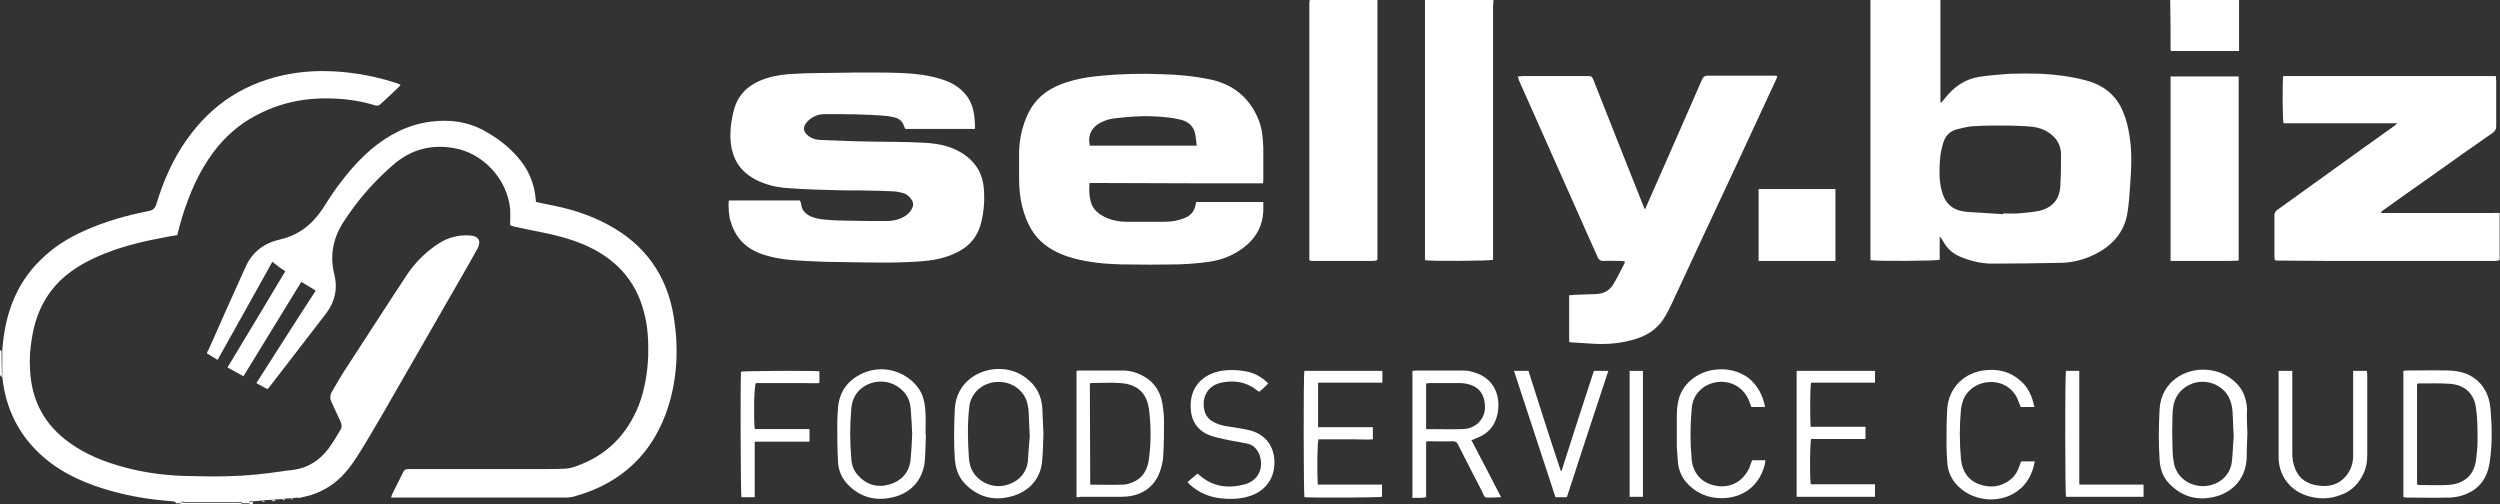 <?xml version="1.0" encoding="utf-8"?>
<!-- Generator: Adobe Illustrator 27.2.0, SVG Export Plug-In . SVG Version: 6.00 Build 0)  -->
<svg version="1.1" id="Ebene_1" xmlns="http://www.w3.org/2000/svg" xmlns:xlink="http://www.w3.org/1999/xlink" x="0px" y="0px"
	 viewBox="0 0 657.2 132.5" style="enable-background:new 0 0 657.2 132.5;" xml:space="preserve">
<rect x="0" y="0" width="657.2" height="132.5" fill="#333333" stroke="none"/>
<style type="text/css">
	.st0{fill:#FFFFFF;}
	.st1{fill:#B5B5B5;}
</style>
<path class="st0" d="M510.1,0c0,3,0,6,0,9c0,5.6,0,11.3,0,16.9c0,0.3,0,0.7,0,1c0.1,0,0.2,0.1,0.2,0.1c0.3-0.4,0.7-0.8,1-1.2
	c2.3-2.9,5.2-5,9-5.6c2.6-0.4,5.3-0.6,8-0.8c2.8-0.1,5.6-0.1,8.4,0c3.9,0.2,7.7,0.7,11.5,1.7c4.7,1.2,8.2,3.9,10,8.5
	c0.8,2,1.3,4,1.6,6.1c0.7,4.2,0.5,8.4,0.2,12.6c-0.2,2.5-0.3,5-0.7,7.4c-0.8,5.5-4.2,9.1-9.1,11.4c-2.8,1.3-5.8,2-8.8,2
	c-5.9,0.1-11.8,0.2-17.7,0.2c-2.9,0-5.7-0.7-8.4-1.8c-2-0.9-3.5-2.2-4.5-4.1c-0.2-0.3-0.4-0.6-0.6-0.9c0-0.1-0.1-0.1-0.3-0.2v6
	c-0.9,0.3-16.5,0.4-18.2,0.1V0C497.8,0,504,0,510.1,0z M526.6,56.3c0,0,0-0.1,0-0.2c1.3,0,2.7,0.1,4,0c1.9-0.2,3.8-0.3,5.6-0.7
	c3.3-0.8,5.2-3,5.4-6.3c0.2-2.8,0.2-5.7,0.2-8.5c0-2.5-1.2-4.4-3.3-5.8c-1.7-1.1-3.6-1.5-5.6-1.6c-3-0.2-6.1-0.2-9.1-0.2
	c-1.8,0-3.6,0.1-5.4,0.2c-1.3,0.1-2.7,0.5-4,0.8c-1.9,0.5-3.1,1.8-3.6,3.7c-0.4,1.3-0.7,2.7-0.8,4.1c-0.2,2.7-0.3,5.5,0.4,8.2
	c0.8,3.3,2.7,5.2,6,5.6c0.2,0,0.5,0.1,0.7,0.1C520.3,55.9,523.4,56.1,526.6,56.3L526.6,56.3z"/>
<path class="st0" d="M78.2,130.8c-0.4,0.1-0.8,0.1-1.2,0.1c-0.2,0-0.5,0.1-0.8,0.1c-0.5,0-0.9,0.1-1.4,0.1c-0.2,0-0.5,0.1-0.8,0.1
	c-0.6,0-1.1,0.1-1.6,0.1c-0.4,0.1-0.8,0.1-1.2,0.1c-0.6,0-1.1,0.1-1.6,0.1c-0.2,0-0.5,0.1-0.8,0.1c-0.8,0.1-1.6,0.1-2.3,0.2
	c-0.3,0-0.6,0-0.9,0c-0.1,0-0.1,0.3-0.1,0.5h-1.9c0-0.1-0.1-0.3-0.1-0.3c-0.3,0-0.5,0-0.8,0c-0.8,0-1.5,0-2.2,0c-3.7,0-7.5,0-11.2,0
	c-0.5,0-0.9-0.1-1.4-0.1c-0.2,0-0.5,0-0.3,0.4h-1.4c0-0.1-0.1-0.4-0.1-0.4c-0.6-0.1-1.2-0.2-1.8-0.2c-4.9-0.4-9.8-1.2-14.6-2.5
	c-6.6-1.8-12.8-4.4-18-8.8c-6.6-5.6-10.2-12.8-11.1-21.3c0-2.3,0-4.6,0-6.9c0.6-9.1,3.4-17.4,10.1-23.9C14,65,18,62.5,22.3,60.6
	c5.4-2.4,11-4,16.7-5.1c1.1-0.2,1.7-0.6,2.1-1.8c1.8-6,4.3-11.8,8-17c6.7-9.5,15.8-15.3,27.3-17.3c5.1-0.9,10.2-0.9,15.4-0.3
	c4.2,0.5,8.3,1.4,12.3,2.7c0.4,0.1,0.7,0.3,1.2,0.5c-0.3,0.4-0.5,0.6-0.8,0.9c-1.4,1.4-2.9,2.7-4.4,4.1c-0.4,0.4-0.9,0.6-1.5,0.4
	c-3.6-1.1-7.3-1.7-11.1-1.8c-7.2-0.3-14,1.1-20.3,4.5c-4.4,2.3-8.1,5.6-11.1,9.6c-3.8,5.1-6.3,10.9-8.2,17c-0.5,1.6-0.9,3.2-1.3,4.8
	c-1.8,0.3-3.6,0.6-5.4,1c-6.2,1.2-12.3,2.9-18,5.8c-4.4,2.3-8.2,5.2-10.9,9.5c-2.1,3.3-3.3,6.9-3.9,10.7c-0.5,2.8-0.7,5.6-0.5,8.5
	c0.4,8,3.8,14.4,10.4,19.1c4.4,3.2,9.4,5.1,14.6,6.5c4.9,1.3,9.9,2,15,2.2c4,0.1,7.9,0.2,11.9,0.1c4.8-0.1,9.6-0.6,14.3-1.3
	c1-0.2,2.1-0.2,3.1-0.4c3.8-0.5,6.8-2.5,9.1-5.5c1.2-1.6,2.2-3.3,3.2-5c0.4-0.7,0.4-1.4,0-2.2c-0.8-1.7-1.5-3.3-2.3-5
	c-0.5-1-0.5-1.9,0.1-2.9c1-1.7,1.9-3.3,2.9-4.9c5.7-8.7,11.3-17.5,17-26.1c2.2-3.2,5-5.9,8.3-8c2.4-1.5,5.1-2.2,8-2
	c2.3,0.1,3.1,1.5,2,3.5c-0.8,1.4-1.5,2.7-2.3,4.1c-6.4,11.1-12.8,22.3-19.2,33.4c-2.2,3.9-4.5,7.8-6.8,11.7
	c-1.5,2.5-2.9,4.9-4.6,7.3c-2.9,4.2-6.8,7.2-11.8,8.5c-0.7,0.2-1.4,0.3-2.1,0.5C78.6,130.7,78.4,130.8,78.2,130.8L78.2,130.8z"/>
<path class="st0" d="M392.6,0c0,0.5-0.1,1-0.1,1.5c0,21.8,0,43.6,0,65.4c0,0.5,0,0.9,0,1.4c-0.9,0.3-16.2,0.4-17.9,0.1V0
	C380.6,0,386.6,0,392.6,0z"/>
<path class="st0" d="M362.1,0v68.2c-0.1,0.1-0.1,0.2-0.2,0.2c0,0-0.1,0.1-0.1,0.1c-0.3,0-0.6,0.1-0.9,0.1c-5.4,0-10.8,0-16.2,0
	c-0.1,0-0.2-0.1-0.5-0.2c0-0.4,0-0.8,0-1.1c0-22.1,0-44.1,0-66.2c0-0.4,0-0.7,0.1-1.1C350.3,0,356.2,0,362.1,0L362.1,0z"/>
<path class="st0" d="M588.6,0v13.4c-6,0-11.9,0-17.8,0c0,0-0.1-0.1-0.1-0.1c0,0-0.1-0.1-0.1-0.1c0-4.4,0-8.8-0.1-13.2
	C576.6,0,582.6,0,588.6,0L588.6,0z"/>
<path class="st0" d="M49.2,132.2c3.7,0,7.5,0,11.2,0c0.8,0,1.5,0,2.2,0c0,0.1,0,0.2,0,0.3H49.2C49.2,132.4,49.2,132.3,49.2,132.2
	L49.2,132.2z"/>
<path class="st0" d="M0.5,99.1C0.3,99,0.2,98.8,0,98.6c0-2.2,0-4.3,0-6.5c0.2,0,0.3,0.1,0.4,0.1C0.4,94.5,0.5,96.8,0.5,99.1z"/>
<path class="st1" d="M657.2,68.4c-0.1,0-0.2,0-0.2,0c0-4.1,0-8.3,0-12.4c0.1,0,0.2,0,0.3-0.1L657.2,68.4L657.2,68.4z"/>
<path class="st0" d="M65.5,132.5c0-0.2,0-0.5,0.1-0.5c0.3-0.1,0.6,0,0.9,0c0,0.2,0,0.4-0.1,0.6L65.5,132.5L65.5,132.5z"/>
<path class="st0" d="M49.2,132.2c0,0.1,0,0.2,0,0.3h-1.7c-0.2-0.4,0.1-0.4,0.3-0.4C48.3,132.1,48.7,132.2,49.2,132.2L49.2,132.2z"/>
<path class="st0" d="M62.6,132.5c0-0.1,0-0.2,0-0.3c0.3,0,0.5,0,0.8,0c0,0,0.1,0.2,0.1,0.3C63.6,132.5,62.6,132.5,62.6,132.5z"/>
<path class="st0" d="M191.6,52.7h18.7c0.1,0.4,0.3,0.7,0.3,1c0.2,1.7,1.3,2.7,2.8,3.3c1,0.4,2.1,0.6,3.1,0.7
	c1.9,0.2,3.8,0.3,5.7,0.3c3.6,0.1,7.3,0.1,10.9,0.1c1.3,0,2.6-0.2,3.9-0.8c1.1-0.5,2-1.2,2.6-2.2c0.6-1,0.6-1.9-0.1-2.8
	c-0.6-0.8-1.3-1.4-2.3-1.6c-0.8-0.2-1.6-0.4-2.5-0.4c-2.1-0.1-4.2-0.2-6.4-0.2c-2.8-0.1-5.5,0-8.3-0.1c-4-0.1-8.1-0.2-12.1-0.5
	c-2.5-0.1-4.9-0.5-7.3-1.4c-5.7-2.2-8.5-6.1-8.6-12.3c0-2.3,0.3-4.5,0.9-6.8c1-3.8,3.4-6.3,6.9-7.8c2.4-1,4.9-1.5,7.4-1.7
	c2.8-0.2,5.6-0.3,8.4-0.3c6.1-0.1,12.2-0.2,18.3-0.1c4.4,0.1,8.9,0.3,13.2,1.6c2.7,0.8,5,2,6.8,4.2c2.1,2.6,2.4,5.7,2.4,9H238
	c-0.2-0.3-0.3-0.6-0.4-0.9c-0.4-1.1-1.2-1.8-2.3-2.1c-0.7-0.2-1.4-0.3-2.1-0.4c-5.4-0.5-10.9-0.5-16.3-0.5c-1.8,0-3.4,0.6-4.7,2
	c-1.3,1.4-1.1,2.7,0.4,3.8c1,0.7,2.1,1,3.3,1c2.6,0.1,5.3,0.2,7.9,0.3c3.9,0.1,7.8,0.2,11.7,0.2c2.3,0,4.6,0.1,6.8,0.2
	c2.7,0.1,5.3,0.4,7.9,1.4c2.5,1,4.6,2.4,6.2,4.5c1.3,1.7,2,3.8,2.2,5.9c0.3,3.1,0.1,6.2-0.7,9.3c-1,4-3.5,6.6-7.3,8.2
	c-2.8,1.2-5.6,1.7-8.6,1.9c-6.6,0.5-13.3,0.3-19.9,0.2c-3.5,0-6.9-0.1-10.4-0.3c-3.8-0.2-7.5-0.5-11.1-1.7c-4.3-1.4-7.2-4.2-8.5-8.6
	C191.6,57,191.4,54.3,191.6,52.7L191.6,52.7z"/>
<path class="st0" d="M286.4,48.1c-0.1,1.8-0.1,3.3,0.3,4.8c0.6,2.4,2.4,3.6,4.5,4.5c1.5,0.6,3.2,0.9,4.8,0.9c3.4,0,6.9,0,10.3,0
	c1.7,0,3.3-0.3,4.9-0.9c1.7-0.6,2.7-1.7,3.1-3.5c0-0.3,0.1-0.5,0.2-0.8h17.6c0,0.9,0,1.6,0,2.4c-0.2,4-2,7.2-5.2,9.6
	c-2.6,2-5.6,3.2-8.9,3.7c-2.7,0.4-5.5,0.6-8.2,0.7c-5,0.1-10.1,0.1-15.1,0c-4.2-0.1-8.4-0.5-12.5-1.6c-3.2-0.9-6.1-2.2-8.5-4.4
	c-2.7-2.5-4.1-5.8-5-9.3c-0.6-2.4-0.8-4.9-0.8-7.4c0-2.3,0-4.6,0-6.9c0.1-3.4,0.8-6.7,2.3-9.9c1.9-4,5-6.5,9.1-8
	c3.3-1.2,6.8-1.8,10.3-2.1c5.2-0.5,10.4-0.6,15.6-0.4c4.4,0.1,8.7,0.5,13,1.4c6.1,1.3,10.4,4.9,12.7,10.7c0.9,2.3,1.1,4.7,1.2,7.2
	c0,2.9,0,5.8,0,8.7c0,0.2,0,0.4-0.1,0.7c-2.5,0-5,0-7.5,0c-2.6,0-5.1,0-7.7,0L286.4,48.1L286.4,48.1z M286.5,38.3h28.1
	c-0.1-0.9-0.2-1.7-0.3-2.5c-0.3-2.5-1.8-3.9-4.2-4.4c-2.2-0.5-4.4-0.7-6.6-0.8c-3.5-0.2-6.9,0.1-10.4,0.5c-0.9,0.1-1.9,0.3-2.8,0.7
	C287.8,32.7,285.7,34.8,286.5,38.3L286.5,38.3z"/>
<path class="st0" d="M71.6,68.8c-4.8,8.7-9.6,17.2-14.4,25.8c-1-0.6-1.8-1.1-2.8-1.7c0.1-0.4,0.2-0.7,0.4-0.9
	c3.2-7.2,6.4-14.5,9.7-21.7c1.8-4.1,4.9-6.4,9.3-7.4c4.7-1.1,8.3-3.9,11-8c1.3-2,2.6-4.1,4.1-6.1c2.5-3.4,5.3-6.6,8.5-9.4
	c4.6-3.9,9.7-6.6,15.7-7.4c5.2-0.7,10.2,0,14.8,2.7c3.5,2,6.6,4.5,9.1,7.7c2.2,2.9,3.5,6.2,3.8,9.8c0,0.3,0.1,0.5,0.1,0.9
	c1.8,0.4,3.5,0.7,5.3,1.1c4.7,1,9.2,2.5,13.5,4.8c9.8,5.2,15.6,13.3,17.4,24.2c1.3,7.9,1,15.9-1.4,23.6
	c-3.9,12.3-12.2,20.2-24.7,23.7c-0.8,0.2-1.6,0.3-2.5,0.3c-14.8,0-29.6,0-44.4,0h-1.3c0.1-0.4,0.2-0.6,0.3-0.9
	c0.9-1.9,1.9-3.7,2.8-5.6c0.3-0.8,0.8-1,1.6-1c12.2,0,24.3,0,36.5,0c1.6,0,3.1,0,4.7-0.1c1-0.1,2-0.3,2.9-0.7
	c7.9-2.8,13.2-8.2,16.3-15.9c1.6-4.2,2.3-8.5,2.5-13c0.1-3.9-0.1-7.8-1.1-11.5c-2.2-8.6-7.7-14.3-15.8-17.8
	c-3.8-1.6-7.8-2.6-11.9-3.4c-2.2-0.4-4.4-0.9-6.7-1.4c-0.3-0.1-0.5-0.2-0.8-0.3c0-1.5,0.1-2.9,0-4.3c-0.8-7.9-7.1-14.7-14.9-16
	c-5.9-1-11.1,0.4-15.7,4.3c-5.1,4.4-9.5,9.4-13.1,15c-2.8,4.2-3.8,8.9-2.5,14c0.9,3.6,0.2,7-2.1,10.1c-4.9,6.4-9.9,12.8-14.8,19.2
	c-0.2,0.2-0.4,0.5-0.7,0.8c-0.9-0.5-1.9-1-2.9-1.6c5.2-8.1,10.3-16.2,15.6-24.3c-1.3-0.8-2.4-1.5-3.8-2.3
	c-5.1,8.3-10.1,16.5-15.2,24.8c-1.4-0.8-2.8-1.5-4.2-2.3c5.1-8.4,10.1-16.8,15.2-25.3C73.7,70.5,72.7,69.7,71.6,68.8L71.6,68.8z"/>
<path class="st0" d="M432.5,54.9c0.7-1.7,1.5-3.3,2.2-5c4.2-9.6,8.5-19.2,12.7-28.9c0.3-0.7,0.6-1.1,1.5-1.1c5.8,0,11.6,0,17.4,0
	c0.3,0,0.5,0,0.9,0.1c-0.1,0.3-0.1,0.5-0.2,0.7C460.4,34.9,453.9,49,447.3,63c-2.7,5.7-5.3,11.5-8,17.2c-0.9,1.8-1.8,3.7-3.2,5.2
	c-2,2.2-4.6,3.4-7.5,4.1c-3.5,0.9-7.1,1.1-10.7,0.8c-1.6-0.1-3.2-0.2-4.8-0.3c-0.2,0-0.4-0.1-0.6-0.1V77.6c0.4,0,0.9,0,1.3-0.1
	c2-0.1,3.9-0.1,5.9-0.2c2-0.1,3.5-1,4.5-2.7c1-1.7,1.9-3.5,2.8-5.3c0.1-0.1,0.1-0.3,0.1-0.6c-0.3,0-0.6-0.1-0.9-0.1
	c-1.5,0-3-0.1-4.6,0c-0.9,0-1.3-0.3-1.6-1c-2.2-4.9-4.4-9.8-6.6-14.8c-3.1-7-6.2-13.9-9.3-20.9c-1.6-3.6-3.2-7.2-4.8-10.8
	c-0.1-0.3-0.2-0.6-0.3-1c0.5,0,0.9-0.1,1.3-0.1c5.6,0,11.2,0,16.8,0c1.4,0,1.4,0,1.9,1.3c4.3,10.9,8.6,21.8,13,32.8
	c0.1,0.3,0.2,0.6,0.4,0.9L432.5,54.9L432.5,54.9z"/>
<path class="st0" d="M657,56c0,4.1,0,8.3,0,12.4c-0.4,0.1-0.8,0.2-1.1,0.2c-14.4,0-28.8,0-43.2,0c-4.5,0-9-0.1-13.5-0.1
	c-0.3,0-0.7,0-1.2-0.1c0-0.3-0.1-0.7-0.1-0.9c0-3.6,0-7.3,0-10.9c0-0.8,0.4-1.2,1-1.6c4.5-3.2,9-6.5,13.5-9.7
	c5.5-4,11-7.9,16.6-11.9c0.3-0.2,0.7-0.5,1.2-1h-29.9c-0.3-1-0.3-10.9-0.1-12.4h55.9c0,0.4,0.1,0.8,0.1,1.2c0,4,0,8,0,12
	c0,0.8-0.3,1.2-0.9,1.7c-5.2,3.6-10.4,7.3-15.6,11c-4.5,3.2-9,6.3-13.4,9.5c-0.1,0.1-0.2,0.2-0.4,0.3c0,0.1,0.1,0.2,0.1,0.3
	c9.8,0,19.7,0,29.5,0C656,55.9,656.5,56,657,56L657,56z"/>
<path class="st0" d="M570.7,20.1h17.8v48.4c-1.5,0.1-2.9,0.1-4.4,0.1c-1.5,0-3,0-4.6,0h-8.9V20.1z"/>
<path class="st0" d="M482.5,68.6h-20.2V49.7h20.2V68.6z"/>
<path class="st0" d="M386.8,115.7c2.6,5,5.2,9.9,7.8,15c-0.9,0-1.5,0.1-2.2,0.1c-2.5-0.1-1.8,0.4-2.9-1.8c-2.1-4-4.1-8-6.2-12.1
	c-0.3-0.7-0.7-0.9-1.5-0.9c-2,0.1-4,0-6,0c-0.3,0-0.5,0-0.9,0.1v14.6c-1.2,0.3-2.4,0.1-3.6,0.2V97.5c0.3,0,0.6-0.1,1-0.1
	c4,0,8.1,0,12.1,0c1,0,1.9,0.1,2.8,0.4c5.4,1.4,7.2,6,6.6,10.2c-0.5,3.7-2.5,6.1-6,7.3C387.5,115.5,387.2,115.6,386.8,115.7
	L386.8,115.7z M374.9,112.8c3.3,0,6.4,0.1,9.5,0c1.5,0,2.9-0.5,4.1-1.5c1.9-1.8,2.2-4,1.6-6.4c-0.6-2.3-2.2-3.5-4.5-4
	c-0.6-0.1-1.2-0.2-1.8-0.2c-2.6,0-5.3,0-7.9,0c-0.3,0-0.6,0.1-1,0.1V112.8L374.9,112.8z"/>
<path class="st0" d="M631.8,130.7V97.5c0.3,0,0.5-0.1,0.7-0.1c3.8,0,7.5-0.1,11.3,0c3.2,0.1,6,1,8.2,3.4c1.7,1.9,2.5,4.2,2.7,6.7
	c0.4,4.6,0.5,9.3-0.2,13.9c-0.4,2.9-1.5,5.4-3.9,7.2c-2,1.4-4.2,2.1-6.6,2.2c-3.9,0.1-7.8,0-11.6,0
	C632.2,130.7,632.1,130.7,631.8,130.7L631.8,130.7z M635.5,127.4c0.2,0,0.4,0.1,0.5,0.1c2.5,0,5,0.1,7.4,0c3.6-0.2,6.9-1.9,7.5-6.6
	c0.2-1.7,0.4-3.3,0.4-5c0-2.9,0-5.8-0.4-8.6c-0.5-3.8-2.9-6.1-6.8-6.4c-2.8-0.2-5.7-0.1-8.5-0.1c-0.1,0-0.1,0.1-0.2,0.2V127.4
	L635.5,127.4z"/>
<path class="st0" d="M283,130.7V97.5c0.2,0,0.4-0.1,0.6-0.1c3.9,0,7.8,0,11.6,0c2,0,3.9,0.6,5.6,1.6c2.8,1.6,4.3,4.2,4.8,7.2
	c0.2,1.4,0.4,2.9,0.4,4.3c0,3,0,6.1-0.2,9.1c0,1.2-0.3,2.4-0.6,3.5c-1.2,4.3-4.3,6.9-8.7,7.4c-0.8,0.1-1.7,0.1-2.5,0.1
	c-3.3,0-6.6,0-9.8,0C283.8,130.7,283.4,130.7,283,130.7L283,130.7z M286.6,127.4c2.9,0,5.8,0.1,8.6,0c0.9,0,1.7-0.3,2.5-0.6
	c2.6-1,3.9-3.2,4.3-5.9c0.6-4.3,0.6-8.6,0.1-12.9c-0.5-4.6-3-7-7.6-7.3c-2.6-0.2-5.2,0-7.8,0c-0.1,0-0.1,0.1-0.2,0.2L286.6,127.4
	L286.6,127.4z"/>
<path class="st0" d="M590.8,114c-0.1,2.2-0.2,4.4-0.2,6.5c-0.3,5.8-4.1,8.8-7.7,9.9c-4.8,1.4-9,0.4-12.5-3.1
	c-1.9-1.9-2.6-4.2-2.7-6.7c-0.3-4.3-0.2-8.6,0-12.9c0.4-7.6,7-10.9,12.3-10.5c2.7,0.2,5.1,1.1,7.2,2.9c2.3,1.9,3.3,4.4,3.5,7.3
	C590.6,109.6,590.7,111.9,590.8,114L590.8,114z M587.2,114.9c-0.1-2.7-0.2-4.6-0.3-6.6c-0.2-2.6-1-4.9-3.3-6.5
	c-4.6-3.2-11-0.8-12.2,4.5c-0.2,1-0.3,2-0.3,3c-0.1,2.8-0.1,5.5,0,8.3c0,1.2,0.1,2.5,0.3,3.7c0.5,3.8,3.7,6.4,7.6,6.5
	c3.9,0,7.2-2.5,7.7-6.3C587,119,587,116.6,587.2,114.9L587.2,114.9z"/>
<path class="st0" d="M274.3,114.1c-0.1,2.2-0.1,4.4-0.3,6.6c-0.3,5.6-4,8.6-7.8,9.7c-4.7,1.4-8.9,0.4-12.4-3.1
	c-1.9-1.9-2.6-4.2-2.8-6.7c-0.3-4.3-0.2-8.7,0-13.1c0.4-7.2,6.6-10.7,12-10.5c2.9,0.1,5.4,1.1,7.5,3c2.2,1.9,3.3,4.4,3.5,7.2
	C274.1,109.6,274.2,111.9,274.3,114.1L274.3,114.1z M270.7,114.7c-0.1-2.7-0.2-4.7-0.3-6.7c0-0.4-0.1-0.9-0.2-1.3
	c-0.6-4-4.2-6.4-7.8-6.3c-3.7,0-7.2,2.6-7.6,6.6c-0.5,4.4-0.4,8.9-0.1,13.3c0.1,1.4,0.4,2.8,1.3,4.1c1.8,2.6,5.1,3.9,8.2,3.2
	c2.8-0.6,5.6-2.7,6-6.3C270.4,118.9,270.5,116.5,270.7,114.7L270.7,114.7z"/>
<path class="st0" d="M243.4,114.2c-0.1,2.3-0.1,4.7-0.3,7.1c-0.5,4.8-3.6,8.3-8.3,9.4c-4.5,1.1-8.5,0.1-11.8-3.2
	c-1.7-1.7-2.6-3.8-2.7-6.1c-0.2-3.3-0.2-6.7-0.2-10.1c0-1.4,0.1-2.8,0.2-4.2c0.4-4.4,2.8-7.4,6.8-9.1c5-2.1,10.7-0.5,14,3.6
	c1.7,2.1,2.1,4.6,2.2,7.2c0.1,1.8,0,3.6,0,5.4C243.3,114.2,243.4,114.2,243.4,114.2L243.4,114.2z M239.8,114.1
	c-0.1-2.2-0.2-4.5-0.4-6.7c-0.1-1.4-0.5-2.7-1.4-3.9c-2-2.6-5.4-3.8-8.6-2.9c-3.2,0.9-5.3,3.3-5.6,6.7c-0.4,4.5-0.4,8.9,0,13.4
	c0.1,1.5,0.6,3,1.7,4.2c2.3,2.6,5.2,3.4,8.5,2.4c2.6-0.8,5.1-2.8,5.4-6.7C239.6,118.5,239.7,116.3,239.8,114.1L239.8,114.1z"/>
<path class="st0" d="M363.4,97.5v3.1h-16.9v11.7h14.4v3.2c-1.5,0.1-3.1,0-4.7,0c-1.6,0-3.2,0-4.8,0s-3.2,0-4.8,0
	c-0.3,0.9-0.4,7.9-0.2,11.9h16.9v3.2c-0.8,0.2-18,0.3-20.4,0.1c-0.2-0.8-0.3-31.9,0-33.2C342.9,97.5,363.4,97.5,363.4,97.5z"/>
<path class="st0" d="M492.9,127.4v3.2h-20.6V97.5h20.6v3.1c-1.8,0-3.7,0-5.6,0c-1.9,0-3.8,0-5.6,0s-3.8,0-5.6,0
	c-0.3,0.9-0.3,10.1-0.1,11.6h14.4v3.2h-14.3c-0.3,1-0.4,9.5-0.1,11.9H492.9L492.9,127.4z"/>
<path class="st0" d="M599,97.5h3.6v1.3c0,6.8,0,13.6,0,20.4c0,1,0.1,2,0.4,3c0.8,2.9,2.6,4.7,5.6,5.3c3.2,0.7,6.2,0.1,8.3-2.6
	c1.2-1.5,1.7-3.3,1.7-5.2c0-6.9,0-13.8,0-20.8v-1.4h3.6c0,0.3,0.1,0.6,0.1,0.9c0,7,0,14.1,0,21.1c0,1.7-0.2,3.3-0.9,4.8
	c-1.2,2.7-3.1,4.7-5.8,5.7c-3.1,1.3-6.3,1.3-9.5,0.2c-4.3-1.5-7.1-5.4-7.1-10c0-7.3,0-14.6,0-22C599,98.1,599,97.8,599,97.5
	L599,97.5z"/>
<path class="st0" d="M333.4,100.8c-0.8,0.8-1.5,1.5-2.4,2.2c-0.1-0.1-0.4-0.3-0.7-0.5c-2.8-2.2-6-2.6-9.3-1.9
	c-4.4,1-5.2,5.1-4.2,7.9c0.3,0.9,1,1.7,1.8,2.2c1.3,0.8,2.7,1.2,4.2,1.4c1.7,0.3,3.5,0.5,5.2,0.9c4,0.8,6.7,3.6,7,7.8
	c0.3,4.4-1.9,7.9-5.9,9.4c-2.6,1-5.4,1.1-8.1,0.8c-3.1-0.3-5.9-1.5-8.2-3.6c-0.2-0.2-0.4-0.4-0.6-0.7c0.9-0.7,1.7-1.5,2.6-2.2
	c0.1,0.1,0.3,0.2,0.5,0.4c3.5,3.1,7.6,3.6,12,2.4c3.5-1,5-4.3,3.8-7.7c-0.6-1.6-1.7-2.7-3.3-3c-1.8-0.4-3.5-0.6-5.3-1
	c-1.4-0.3-2.9-0.6-4.3-1.1c-3.4-1.2-5.1-3.9-5.2-7.4c-0.2-5.1,2.9-8.9,8.6-9.7c1.9-0.2,3.8-0.2,5.7,0.2
	C329.6,97.9,331.7,99.1,333.4,100.8L333.4,100.8z"/>
<path class="st0" d="M534.8,107h-3.6c-0.3-0.8-0.6-1.6-0.9-2.3c-2.7-5.6-10.2-5.4-13.3-1.2c-0.9,1.2-1.3,2.6-1.5,4.1
	c-0.4,4.3-0.4,8.7,0,13.1c0.3,3.1,1.8,5.5,4.8,6.6c3,1.1,5.8,0.7,8.3-1.3c1.1-0.9,1.8-2.1,2.2-3.3c0.2-0.4,0.3-0.9,0.5-1.4h3.6
	c-0.6,3.3-2,6-4.7,7.9c-5,3.5-12.3,2.5-16.2-2.2c-1.3-1.6-2-3.5-2.1-5.5c-0.1-1.5-0.2-3-0.2-4.6c0-3.2,0-6.3,0.2-9.5
	c0.4-5.6,4.6-9.6,10.2-10.1c3.3-0.3,6.3,0.4,8.8,2.6C533.1,101.6,534.2,104.1,534.8,107L534.8,107z"/>
<path class="st0" d="M464,107h-3.6c-0.2-0.5-0.4-1.1-0.6-1.6c-2.4-6.1-9.8-6.3-13.2-2.5c-1.2,1.3-1.8,2.9-1.9,4.7
	c-0.4,4.3-0.4,8.7,0,13.1c0.4,4.4,3.4,6.5,6.4,7c3.9,0.7,7.2-1.2,8.8-4.8c0.2-0.6,0.4-1.2,0.7-1.9h3.5c-0.1,0.5-0.1,0.9-0.2,1.2
	c-1.7,6.6-7.2,9.2-12.6,8.7c-3.2-0.3-5.9-1.7-8-4.1c-1.3-1.5-2-3.3-2.2-5.2c-0.1-1.3-0.2-2.7-0.3-4.1c0-2.8,0-5.6,0-8.4
	c0-1.1,0.1-2.2,0.3-3.2c0.8-5.1,5.4-8.2,9.6-8.7c3.2-0.4,6.3,0.2,9,2.2C462.1,101.4,463.4,103.9,464,107L464,107z"/>
<path class="st0" d="M411.9,130.7h-3c-3.6-11-7.2-22-10.9-33.2h3.8c2.8,8.8,5.6,17.6,8.5,26.3c0.1,0,0.2,0,0.2,0
	c2.8-8.8,5.6-17.5,8.5-26.3h3.8C419.1,108.6,415.5,119.6,411.9,130.7L411.9,130.7z"/>
<path class="st0" d="M198.4,112.8h14.4v3.3h-14.4v14.6h-3.5c-0.2-0.9-0.3-30.9-0.1-33c0.8-0.2,18.7-0.3,20.6-0.1v3.1
	c-1.4,0.1-2.7,0-4.1,0c-1.4,0-2.9,0-4.3,0h-4.2c-1.4,0-2.8,0-4.1,0C198.2,101.6,198.1,109.8,198.4,112.8L198.4,112.8z"/>
<path class="st0" d="M543.1,97.5h3.4c0.1,0,0.1,0.1,0.1,0.1c0,0,0,0.1,0,0.1c0,0.1,0,0.2,0,0.2c0,0.1,0,0.2,0,0.4
	c0,9.6,0,19.2,0,28.8c0,0,0,0.1,0,0.1c0,0,0,0.1,0.1,0.2h16.8v3.2h-20.4C542.9,129.8,542.8,100.1,543.1,97.5L543.1,97.5z"/>
<path class="st0" d="M428.4,130.7V97.5h3.5v33.1H428.4z"/>
<path class="st0" d="M71.3,131.6c0.4-0.1,0.8-0.1,1.2-0.1C72.1,131.9,71.7,131.8,71.3,131.6z"/>
<path class="st0" d="M76.3,131.1c0.2,0,0.5-0.1,0.8-0.1C76.9,131.3,76.6,131.4,76.3,131.1z"/>
<path class="st0" d="M68.9,131.8c0.2,0,0.5-0.1,0.8-0.1C69.4,132,69.2,132.1,68.9,131.8z"/>
<path class="st0" d="M74.2,131.3c0.2,0,0.5-0.1,0.8-0.1C74.7,131.6,74.5,131.6,74.2,131.3z"/>
<path class="st0" d="M78.2,130.8c0.2,0,0.3-0.1,0.5-0.1C78.6,131,78.5,131.1,78.2,130.8z"/>
<path class="st0" d="M626,55.9c0-0.1-0.1-0.2-0.1-0.3C626,55.8,626,55.8,626,55.9z"/>
</svg>
